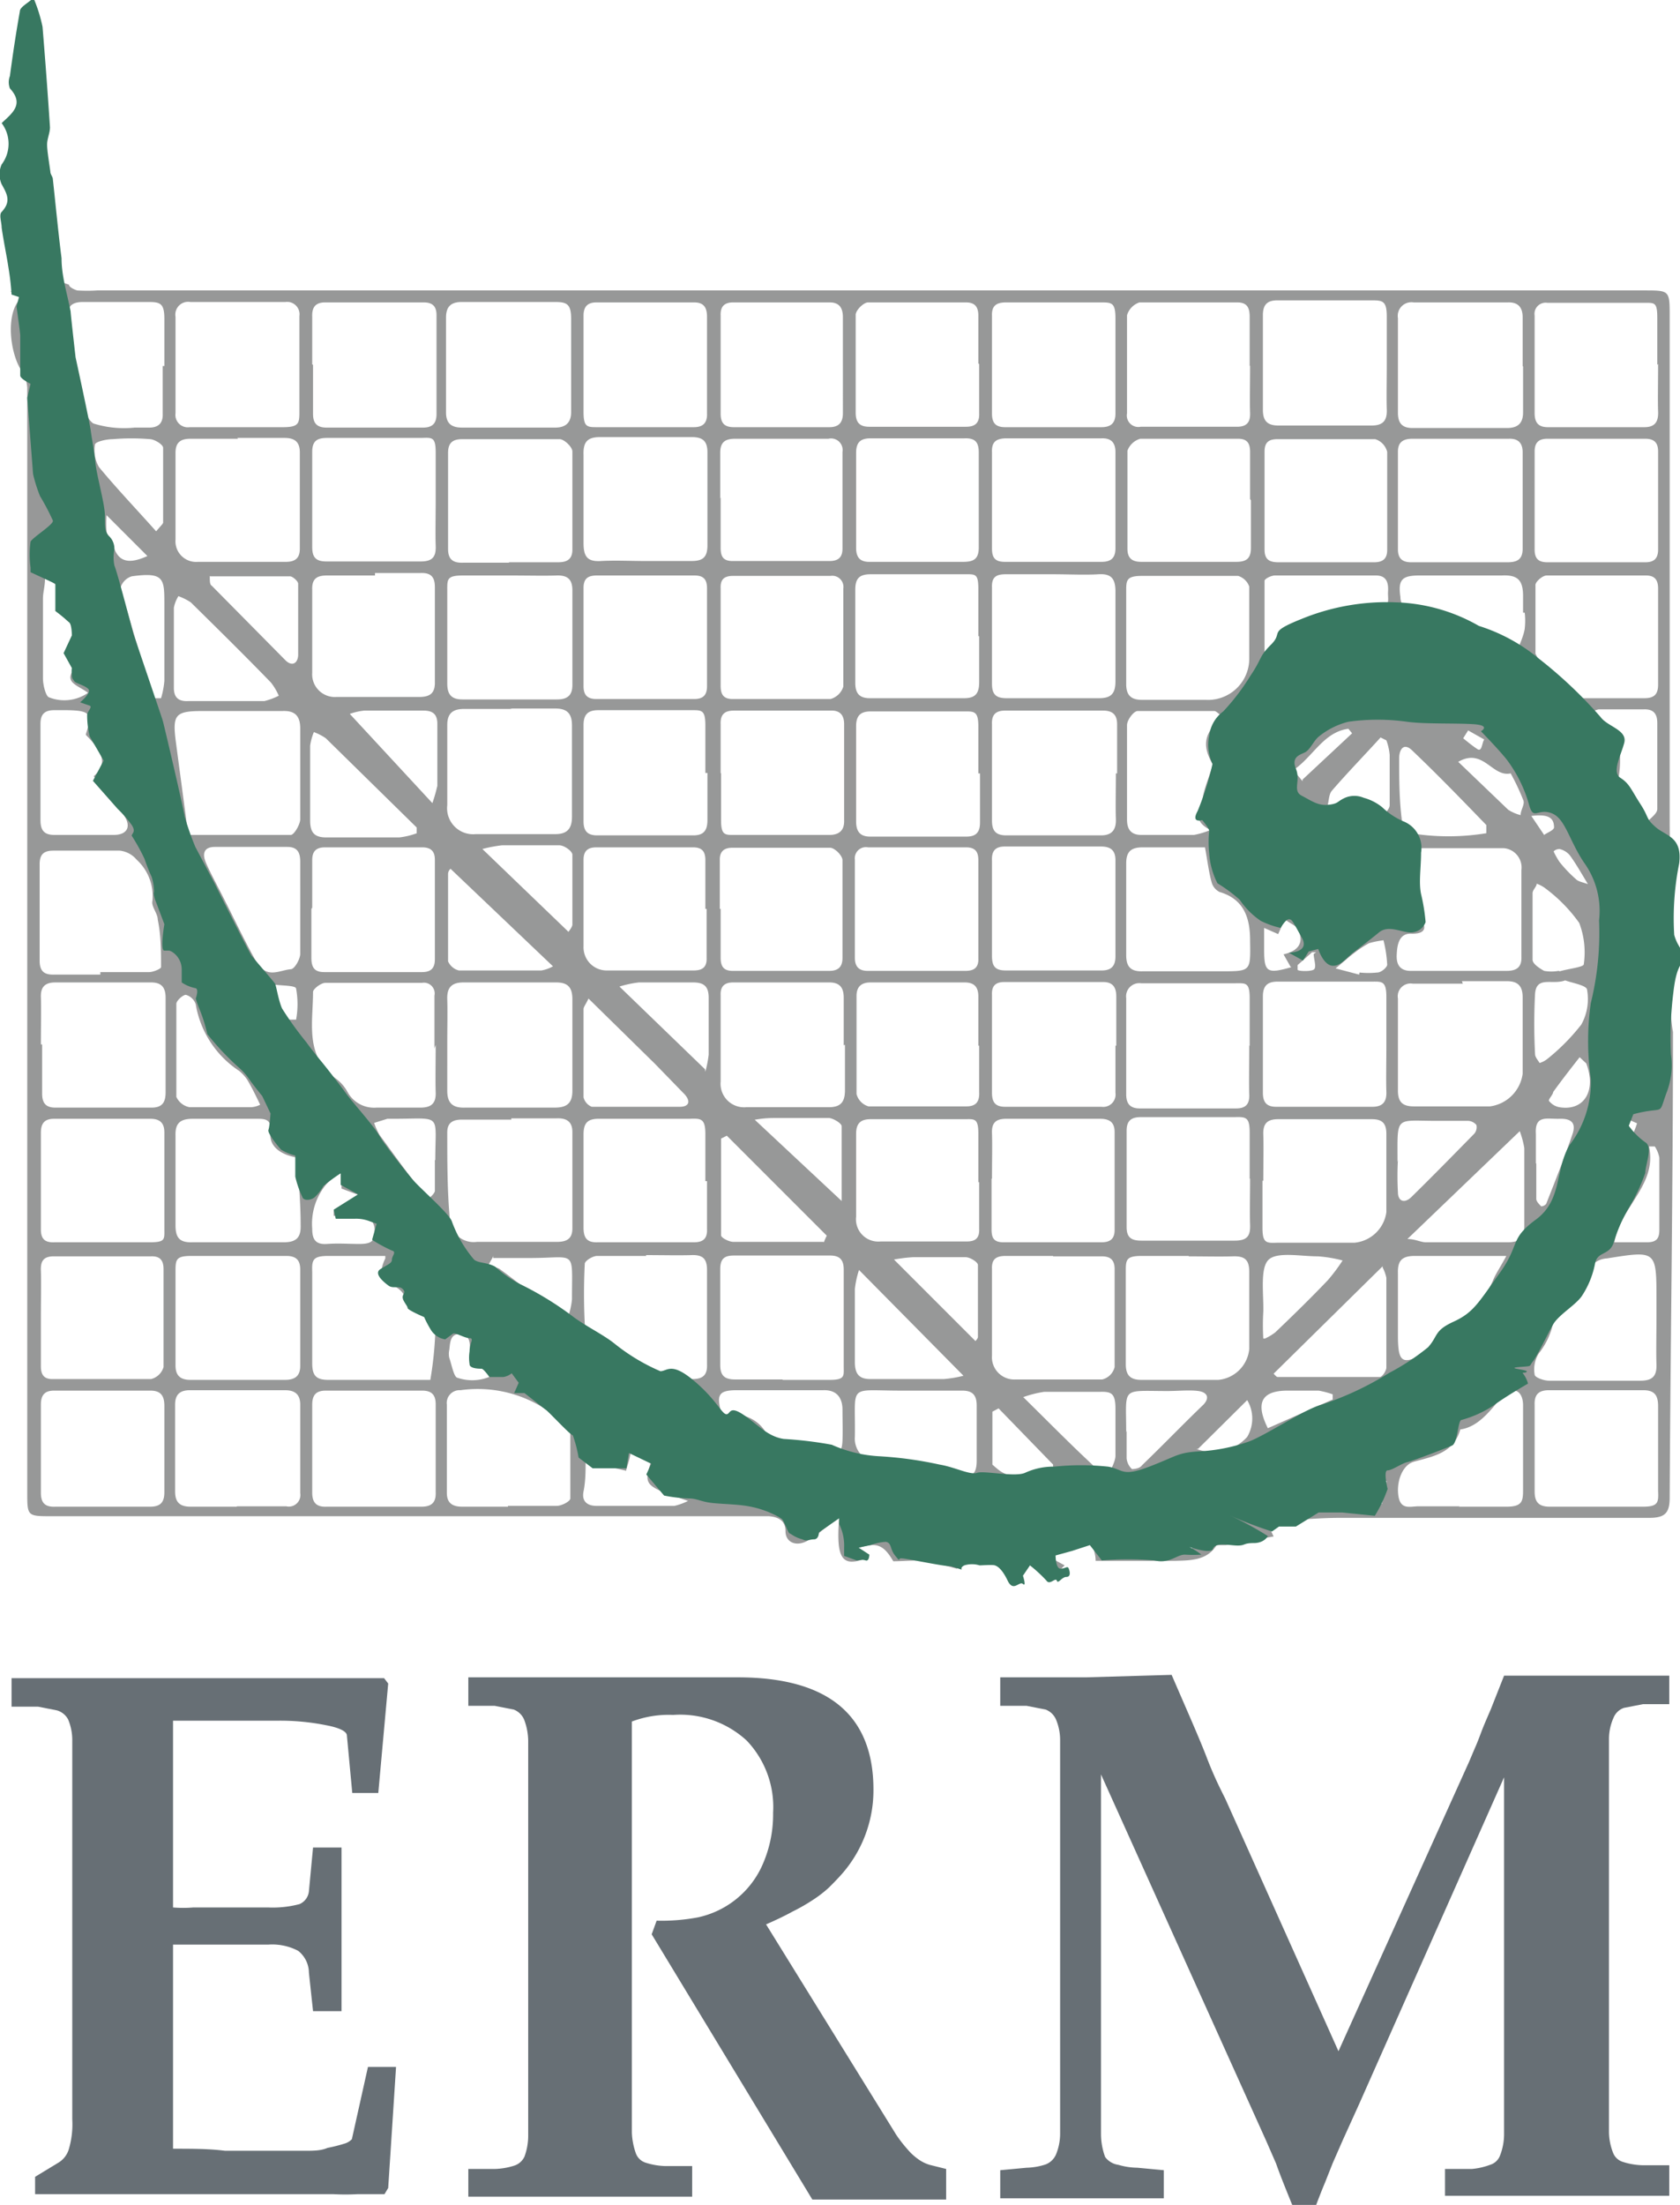 <svg id="Layer_1" data-name="Layer 1" xmlns="http://www.w3.org/2000/svg" viewBox="0 0 40.68 53.38"><defs><style>.cls-1{fill:#676f75;}.cls-2{fill:#979898;}.cls-3{fill:#387861;}</style></defs><path class="cls-1" d="M39.11,74.77a2.85,2.85,0,0,0,.49,0h1.81a2.53,2.53,0,0,0,.76-.08.38.38,0,0,0,.23-.31l.1-1.06h.69c0,.44,0,.77,0,1s0,.43,0,.56,0,.21,0,.26v.14l0,2H42.5l-.1-.93a.68.68,0,0,0-.26-.53,1.35,1.35,0,0,0-.73-.15H39.73c-.17,0-.38,0-.62,0v4.94c.46,0,.88,0,1.26.05h1.32q.3,0,.6,0c.21,0,.4,0,.56-.07a3.85,3.85,0,0,0,.4-.1.41.41,0,0,0,.19-.11l.39-1.75h.68l-.19,2.93-.09.15-.66,0a5.44,5.44,0,0,1-.57,0H41.81c-.78,0-1.72,0-2.8,0-.3,0-.52,0-.66,0H37.12l-.57,0-.78,0v-.42l.56-.34a.57.57,0,0,0,.26-.34,2.12,2.12,0,0,0,.08-.71V71.74c0-.41,0-.73,0-1a1.29,1.29,0,0,0-.1-.52A.45.45,0,0,0,36.3,70l-.46-.09-.64,0v-.69l1.13,0,.89,0h2.7l.78,0,1.09,0H43.4l.82,0,.1.13L44.08,72h-.63l-.13-1.39c0-.1-.18-.19-.5-.25a5.64,5.64,0,0,0-1.2-.11H40.31l-1.2,0Z" transform="translate(-34.92 -28.6)"/><path class="cls-1" d="M56.62,80.27a3.27,3.27,0,0,0,.28.36,1.34,1.34,0,0,0,.25.23.92.92,0,0,0,.28.14l.4.1v.74l-.41,0H56.15l-1.56,0L50.7,75.42l.12-.33a4.73,4.73,0,0,0,1-.08,2.22,2.22,0,0,0,1.53-1.2,3,3,0,0,0,.29-1.33A2.33,2.33,0,0,0,53,70.73a2.38,2.38,0,0,0-1.78-.62,2.51,2.51,0,0,0-1,.16v9c0,.41,0,.72,0,.95a1.68,1.68,0,0,0,.1.51.37.37,0,0,0,.24.22,1.69,1.69,0,0,0,.48.08l.64,0v.74l-1,0-.71,0H47.92l-.72,0-.94,0V81.1l.64,0a1.68,1.68,0,0,0,.47-.08.41.41,0,0,0,.25-.22,1.46,1.46,0,0,0,.09-.51c0-.23,0-.54,0-.95V71.74c0-.41,0-.73,0-1a1.48,1.48,0,0,0-.1-.52.45.45,0,0,0-.25-.24l-.46-.09-.64,0v-.69l1.14,0,.84,0h2.2l.64,0h.51l.73,0h.46c2.19,0,3.29.91,3.29,2.72a3.07,3.07,0,0,1-.73,2c-.12.14-.24.26-.35.37a2.88,2.88,0,0,1-.39.3,4.51,4.51,0,0,1-.49.28c-.18.1-.39.2-.64.31Z" transform="translate(-34.92 -28.6)"/><path class="cls-1" d="M67.83,79.53l-.39.86-.25.57-.19.48c-.06.14-.13.32-.21.53h-.58c-.17-.42-.3-.74-.39-1l-.24-.55-4-8.87v7.72c0,.41,0,.73,0,1a1.62,1.62,0,0,0,.1.54A.48.48,0,0,0,62,81a1.71,1.71,0,0,0,.46.07l.64.06v.68l-.71,0-.53,0h-.71c-.2,0-.44,0-.73,0l-1.28,0v-.68l.64-.06a1.6,1.6,0,0,0,.46-.08.45.45,0,0,0,.25-.24,1.34,1.34,0,0,0,.1-.53c0-.23,0-.55,0-1V71.74c0-.41,0-.73,0-1a1.29,1.29,0,0,0-.1-.52.45.45,0,0,0-.25-.24l-.46-.09-.64,0v-.69l.88,0,.59,0h.61l2.07-.06c.38.88.67,1.53.85,2s.34.78.45,1l2.74,6.11,3.16-7,.14-.33c.05-.11.1-.24.16-.4s.14-.34.23-.55l.32-.81,1.36,0h1.27l1.37,0v.69l-.64,0-.46.09a.42.42,0,0,0-.25.24,1.26,1.26,0,0,0-.11.52c0,.24,0,.56,0,1v7.55c0,.41,0,.72,0,.95a1.42,1.42,0,0,0,.1.51.37.37,0,0,0,.24.22,1.69,1.69,0,0,0,.48.08l.64,0v.74l-1,0-.71,0h-2l-.72,0-1,0V81.1l.65,0A1.68,1.68,0,0,0,71,81a.37.37,0,0,0,.24-.22,1.42,1.42,0,0,0,.1-.51c0-.23,0-.54,0-.95v-7.7Z" transform="translate(-34.92 -28.6)"/><path class="cls-2" d="M36.59,35.49c0,.06.13.12.2.14a3.85,3.85,0,0,0,.48,0H74.74c.6,0,.61,0,.61.6,0,4.06,0,8.12,0,12.18,0,.95.05,1.9.08,2.85a1.35,1.35,0,0,0,.09.33c0,.1.1.23.06.29a3.19,3.19,0,0,0-.15,1.7c0,3.75-.06,7.51-.08,11.27,0,.38-.12.49-.5.49H67.37c-.57,0-1.15.06-1.78.1l.17.35L64.6,66c-.08,0-.19,0-.22,0-.23.37-.62.37-1,.38-.64,0-1.28,0-1.93,0,0-.17-.06-.29-.1-.49l-1,.3v.11l.35.19c-.11.1-.23.28-.3.27a2.89,2.89,0,0,1-.59-.32s-.05,0-.07.09c-.06.31-.18.33-.41.12a.92.92,0,0,0-1.24-.08c-.27-.07-.49-.14-.71-.18s-.55,0-.83,0c-.24-.41-.41-.47-.88-.31.06.08.12.17.19.25-.55.2-.7,0-.62-1l-.41.31a1.86,1.86,0,0,1-.41.28c-.25.11-.48,0-.48-.26s-.18-.34-.4-.36H36.17c-.59,0-.59,0-.59-.58q0-11.54,0-23.07c0-1.22,0-2.45,0-3.67a.87.87,0,0,0-.14-.41c-.27-.4-.41-1.39,0-1.77l-.27-.15.1,0c0-.21,0-.42-.07-.63M66.79,51.65l-.1,0-.35.31s0,.07,0,.11.31.05.39,0,0-.25,0-.38m4.1,10.2a.49.49,0,0,0,0-.12l-.58,0s0,.1,0,.15Zm3.73-6.1-.18-.08-.23.39c.09,0,.24.1.25.08a2.66,2.66,0,0,0,.16-.39m-4.09-9.51-.12.19c.11.09.22.18.34.26s.11-.15.17-.23l-.39-.22M72,48.35l.31.46c.08-.06.23-.11.24-.18,0-.24-.14-.33-.55-.28M68.5,64.45l-.26-.06c-.07.2-.14.4-.22.61.13,0,.35,0,.36,0a5.23,5.23,0,0,0,.12-.57M73.37,50c-.18-.3-.3-.51-.44-.7a.46.46,0,0,0-.25-.15s-.09,0-.14.06a2,2,0,0,0,.14.25,3.16,3.16,0,0,0,.4.42c.06.06.15.07.29.12M63.29,66l.43.22.19-.42c.05-.11.09-.23.14-.36-.53-.29-.47.34-.76.56M41.56,52.39s0,.1,0,.14a3.16,3.16,0,0,0,.13.53.47.47,0,0,0,.2.22s.19,0,.2,0a2.09,2.09,0,0,0,0-.75c0-.08-.36-.07-.55-.1M38.5,42.07l-1-1a2.54,2.54,0,0,0,0,.39c0,.09.13.16.14.25.1.48.36.59.91.32m27.91,5.44,1.2-1.12-.09-.11c-.6.08-.85.67-1.33,1l.22.27m6.87,6.83-.16-.15c-.22.28-.43.55-.64.84,0,.06-.13.19-.1.22a.41.41,0,0,0,.25.15c.6.1.9-.4.65-1.06m-26.39,7.5c-.24-.24-.7-.08-.64-.56,0-.17,0-.38-.24-.39s-.24.21-.26.38a.45.45,0,0,0,0,.2c.06.17.11.47.2.48a1.1,1.1,0,0,0,.94-.11m20.9-9.7a.07.07,0,0,0,0,0,2.06,2.06,0,0,0,.43,0c.1,0,.24-.13.24-.19a3,3,0,0,0-.09-.59,2.17,2.17,0,0,0-.35.07,2.64,2.64,0,0,0-.35.23c-.16.12-.31.26-.46.38l.57.15M66.17,52,66,51.7c.31-.07.5-.24.37-.56,0-.11-.21-.18-.34-.29l-.16.36-.34-.15c0,.21,0,.37,0,.53,0,.54.07.59.66.42m-2.3,11.66a1.11,1.11,0,0,0,1.23-.29.87.87,0,0,0,0-.89l-1.19,1.18m7.57-16.35c-.45.1-.66-.63-1.27-.28l1.21,1.16a1,1,0,0,0,.3.13c0-.12.1-.25.07-.35a5.45,5.45,0,0,0-.31-.66M67.19,62.48s0-.09,0-.13a2.14,2.14,0,0,0-.34-.09h-.75c-.63,0-.79.29-.48.91l1.56-.69M74,58.67c.31,0,.55,0,.8,0s.3-.11.3-.31c0-.58,0-1.16,0-1.74a.77.77,0,0,0-.11-.27h-.14c.2.93-.68,1.44-.84,2.32m-1.89-1.91h0c0,.29,0,.57,0,.86,0,.06.07.13.12.18a.17.17,0,0,0,.12-.06c.22-.56.44-1.11.63-1.67.1-.27,0-.4-.31-.39s-.6-.1-.57.37c0,.23,0,.47,0,.71M60.42,64.15l0-.1L59.1,62.69l-.15.08c0,.42,0,.85,0,1.28,0,0,.12.11.18.15.45.31.85,0,1.28,0M43.11,57a1.49,1.49,0,0,0-.63,1.34c0,.26.08.39.36.37s.52,0,.78,0,.39-.05.37-.32a.34.34,0,0,0-.41-.36H43l0-.13.62-.37-.43-.16c0-.11,0-.21,0-.37m25.3-10.48-.14-.07c-.39.43-.8.85-1.18,1.29-.07.08-.07.23-.1.34.12,0,.26.05.36,0,.3-.14.55-.23.76.14,0,.08.16.11.25.16,0-.1.13-.19.13-.29,0-.41,0-.82,0-1.22a1.37,1.37,0,0,0-.08-.35M45.46,56.68c0-1.15.18-1-1-1h-.16l-.32.1a1.51,1.51,0,0,0,.13.29c.36.49.72,1,1.09,1.45,0,0,.1.08.12.07s.12-.1.13-.16c0-.25,0-.5,0-.75M46.87,59l-.13.23a1.07,1.07,0,0,1,.27.08c.43.31.84.65,1.26,1a2.87,2.87,0,0,0,.4.18,1.75,1.75,0,0,0,.1-.44c0-1.23.12-1-1-1h-.91M36.76,44.71c-.22-.19-.3-.36-.12-.62a.42.42,0,0,0,0-.41.42.42,0,0,1-.23-.48c.07-.32-.1-.46-.4-.6,0,.19-.05.34-.05.49,0,.64,0,1.28,0,1.93,0,.16.07.44.15.46a1,1,0,0,0,.94-.11c-.24-.19-.67-.26-.25-.66M49.1,64c0,.19,0,.45-.05.7s.1.36.35.35c.62,0,1.24,0,1.85,0a1.46,1.46,0,0,0,.33-.12c-1.08-.37-1.08-.37-.88-1l-.51-.23c0,.18-.07.33-.11.5l-1-.24M72.82,52.33c-.31.12-.7-.12-.73.33a14,14,0,0,0,0,1.45c0,.08.07.15.11.22a.57.57,0,0,0,.19-.1,5,5,0,0,0,.82-.83,1.27,1.27,0,0,0,.14-.84c0-.11-.38-.17-.53-.23M38.62,45.5h.2a2.07,2.07,0,0,0,.08-.42c0-.62,0-1.23,0-1.85s0-.79-.79-.68a.41.41,0,0,0-.27.27,2.18,2.18,0,0,0,.15.54l.63,2.14M65.55,61a1.3,1.3,0,0,0,.25-.15c.43-.41.86-.83,1.27-1.26a4.29,4.29,0,0,0,.36-.48,3.13,3.13,0,0,0-.6-.1c-.42,0-1-.12-1.2.09s-.11.82-.12,1.25a5.48,5.48,0,0,0,0,.65m7.18-8.89s0,0,0,0c.2-.06.58-.1.58-.17a2,2,0,0,0-.11-1,3.74,3.74,0,0,0-.81-.83.78.78,0,0,0-.22-.12c0,.07-.1.15-.1.23,0,.54,0,1.08,0,1.61,0,.1.17.21.28.27a1,1,0,0,0,.35,0M62.2,63.23c0,.23,0,.45,0,.67a.41.41,0,0,0,.13.26s.18,0,.24-.09c.5-.48,1-1,1.49-1.47.16-.17.09-.3-.12-.33s-.5,0-.75,0c-1.14,0-1-.12-1,1m6.58-6.6a6.94,6.94,0,0,0,0,.79c0,.21.15.28.32.12.51-.5,1-1,1.51-1.52a.24.24,0,0,0,.07-.23.28.28,0,0,0-.23-.1c-.25,0-.5,0-.75,0-1,0-.93-.14-.93,1M38.71,41.45c.1-.12.15-.16.16-.2,0-.61,0-1.21,0-1.81,0-.08-.2-.2-.31-.21a5.52,5.52,0,0,0-.91,0c-.15,0-.42.06-.43.13a.79.79,0,0,0,.1.55c.43.52.89,1,1.38,1.55m35.34,6a3.25,3.25,0,0,1,.34.33c.08.11.09.27.16.39a2.6,2.6,0,0,0,.26.32c.09-.1.24-.2.25-.31,0-.69,0-1.39,0-2.09,0-.23-.1-.34-.33-.33H73.63a.5.5,0,0,0-.21.1c.25.22.58.37.68.62a2.55,2.55,0,0,1,0,1M56.54,59.06l2,2s.06-.06.06-.1c0-.58,0-1.16,0-1.74,0-.07-.19-.19-.3-.19-.42,0-.85,0-1.27,0a3.93,3.93,0,0,0-.48.06m3.15,3.33c.62.61,1.14,1.14,1.69,1.65a.56.56,0,0,0,.43.1s.11-.21.11-.33c0-.38,0-.76,0-1.14s-.1-.42-.39-.41c-.45,0-.9,0-1.34,0a2.7,2.7,0,0,0-.51.13M43.39,45.88l2,2.16a4,4,0,0,0,.12-.42v-1.5c0-.25-.13-.32-.34-.32H43.74a1.51,1.51,0,0,0-.35.08M52,54.54a2.9,2.9,0,0,0,.08-.41c0-.46,0-.92,0-1.38,0-.29-.13-.37-.38-.37-.44,0-.87,0-1.31,0a2.49,2.49,0,0,0-.47.1l2.07,2m-3.31-3.32s.1-.12.1-.18c0-.56,0-1.13,0-1.69,0-.09-.2-.23-.32-.23-.46,0-.92,0-1.38,0a3.43,3.43,0,0,0-.48.09l2.08,2m4.48,4.52,2.14,2s0,0,0,0c0-.6,0-1.21,0-1.81,0-.07-.2-.19-.31-.2-.4,0-.81,0-1.22,0-.18,0-.37,0-.66.06M40,42.54c0,.14,0,.21.05.24l1.79,1.81c.16.15.29.06.3-.13,0-.57,0-1.15,0-1.73,0-.06-.13-.18-.2-.18-.62,0-1.25,0-1.93,0m30.9,6.22c0-.13,0-.18,0-.2-.59-.61-1.18-1.22-1.8-1.81-.21-.2-.31,0-.31.19,0,.54,0,1.07.08,1.61a.28.28,0,0,0,.15.2,5.68,5.68,0,0,0,1.93,0M41.22,55.34c-.12-.25-.21-.43-.31-.6a1,1,0,0,0-.2-.22,2.4,2.4,0,0,1-1.05-1.61.35.35,0,0,0-.24-.23c-.07,0-.23.14-.23.22q0,1.13,0,2.25a.44.44,0,0,0,.32.25c.5,0,1,0,1.5,0a.59.59,0,0,0,.21-.06m11.23,7.54a.88.88,0,0,1,1,.37.62.62,0,0,0,.53.27,2.86,2.86,0,0,1,1,.19c.28.1.33,0,.34-.24s0-.5,0-.75-.11-.48-.46-.47c-.69,0-1.39,0-2.09,0-.46,0-.52.11-.36.62M65.53,44.37l.14,0L66,44.1c.17-.16.33-.41.54-.47a9.11,9.11,0,0,1,1.72-.3c.35,0,.26-.23.27-.4s0-.4-.29-.4H65.79c-.09,0-.25.08-.25.13,0,.56,0,1.13,0,1.7M54.87,58.67a1.11,1.11,0,0,1,.07-.16l-2.42-2.42-.14.07c0,.78,0,1.56,0,2.34,0,.06.19.16.3.16.43,0,.86,0,1.3,0h.88m3.38,3.23-2.52-2.55a2.28,2.28,0,0,0-.1.46c0,.59,0,1.18,0,1.77,0,.32.13.42.42.41h1.74a2.87,2.87,0,0,0,.47-.08M71.8,43.43c0-.13,0-.27,0-.4,0-.39-.13-.52-.52-.5-.69,0-1.37,0-2,0-.42,0-.51.11-.45.52a.38.38,0,0,0,.41.38,2.1,2.1,0,0,1,.47.14c.29.09.58.17.86.27s.36.16.54.23a2,2,0,0,0,.6.15s.11-.25.13-.4a1.7,1.7,0,0,0,0-.39m-26,6.19a.18.18,0,0,0-.07.12q0,1.07,0,2.13a.39.39,0,0,0,.26.22h2a.87.87,0,0,0,.28-.1l-2.49-2.37m3.35,3.15c-.07.15-.12.2-.12.26,0,.71,0,1.42,0,2.13a.33.33,0,0,0,.2.23c.71,0,1.42,0,2.13,0,.25,0,.27-.16.08-.34l-.68-.7-1.61-1.58m-4.16-4s0-.09,0-.14l-2.2-2.16a1.32,1.32,0,0,0-.29-.15,1.35,1.35,0,0,0-.09.33c0,.6,0,1.21,0,1.81,0,.29.1.41.39.41h1.77a1.83,1.83,0,0,0,.39-.09m-4.57-3.21c.31,0,.61,0,.91,0a1.66,1.66,0,0,0,.35-.13,1.42,1.42,0,0,0-.19-.32c-.64-.66-1.29-1.3-1.94-1.94a1.4,1.4,0,0,0-.3-.15.82.82,0,0,0-.11.28c0,.64,0,1.29,0,1.94,0,.23.11.33.34.32h1M71.39,59c-.8,0-1.51,0-2.21,0-.32,0-.42.12-.41.42,0,.5,0,1,0,1.5,0,.67.1.74.69.41.08,0,.14-.15.21-.23s.16-.33.3-.39a2.16,2.16,0,0,0,1.12-1.16c.07-.15.17-.3.3-.54M69,58.59c.18,0,.3.07.43.08.65,0,1.31,0,2,0,.3,0,.4-.12.4-.39,0-.63,0-1.26,0-1.89a2.22,2.22,0,0,0-.11-.41L69,58.59m-.6.66-2.64,2.6s.07.08.09.08c.83,0,1.66,0,2.48,0,.06,0,.16-.15.16-.23,0-.72,0-1.45,0-2.17a1,1,0,0,0-.09-.25M37,46.37c.16-.5.11-.57-.46-.58h-.31c-.23,0-.33.1-.33.33,0,.78,0,1.56,0,2.33,0,.26.1.36.34.36h1.43c.34,0,.44-.21.24-.49s-.48-.62-.72-.93c.31-.28.27-.54-.19-1m5.19,4.24V49.46c0-.2-.05-.36-.31-.36H40.12c-.25,0-.3.15-.23.34s.31.63.47.95c.25.49.49,1,.75,1.46s.55.24.85.21c.09,0,.22-.23.23-.36,0-.37,0-.73,0-1.1M57.12,62.26h-.39c-1.3,0-1.09-.18-1.11,1.11a.58.58,0,0,0,.58.63,5.22,5.22,0,0,1,2,.27c.29.14.37-.06.37-.31,0-.45,0-.9,0-1.34,0-.26-.11-.36-.35-.36H57.12m13.12,2.81c.39,0,.77,0,1.15,0s.41-.12.41-.4c0-.68,0-1.36,0-2.05,0-.34-.21-.47-.45-.26s-.55.77-1.07.84c-.16.57-.65.65-1.12.78-.27.07-.43.46-.38.82s.29.26.49.26.65,0,1,0M64.56,45.93c-.11,0-.17-.12-.24-.12-.62,0-1.24,0-1.85,0-.1,0-.26.22-.26.34,0,.76,0,1.53,0,2.29,0,.25.11.37.35.37h1.27a2,2,0,0,0,.4-.12c-.48-.24-.23-.51-.19-.76s.15-.5.25-.82c-.28-.48-.22-.8.29-1.19M38.9,37.46h0c0-.38,0-.76,0-1.14s-.1-.41-.39-.41c-.52,0-1,0-1.58,0-.29,0-.4.12-.35.41.09.55.15,1.1.26,1.65.07.31.13.74.34.88a2.48,2.48,0,0,0,1,.1h.35c.23,0,.34-.11.33-.34V37.46m36.17,23v-.4c0-1.2,0-1.19-1.2-1a.54.54,0,0,0-.51.5.84.84,0,0,1-.2.37c-.2.27-.51.48-.61.77a1.78,1.78,0,0,1-.33.66.73.73,0,0,0-.1.51c0,.07.22.15.35.15h2.21c.28,0,.4-.1.39-.39s0-.76,0-1.14M44.25,59c-.52,0-1,0-1.38,0s-.4.1-.39.39c0,.74,0,1.48,0,2.21,0,.3.1.4.39.4h2.21c.1,0,.26,0,.26,0a8.82,8.82,0,0,0,.12-1.14.42.42,0,0,0-.16-.35c-.25-.1-.47-.19-.55-.48a.57.57,0,0,0-.29-.3c-.29-.12-.39-.3-.21-.67M64.1,49.11c-.54,0-1,0-1.51,0-.28,0-.4.1-.4.39q0,1.11,0,2.22c0,.28.11.4.4.39h1.9c.73,0,.71,0,.7-.75,0-.56-.16-1-.74-1.17a.37.37,0,0,1-.19-.23c-.07-.25-.1-.51-.16-.84M50.57,59c-.4,0-.79,0-1.19,0-.11,0-.3.12-.3.19a14.22,14.22,0,0,0,0,1.46.36.36,0,0,0,.17.24,11.35,11.35,0,0,1,1,.64,2,2,0,0,0,1.44.45c.24,0,.36-.09.35-.35,0-.76,0-1.52,0-2.29,0-.28-.11-.37-.38-.36s-.74,0-1.1,0m-3.34,6.07c.4,0,.79,0,1.18,0,.12,0,.33-.11.33-.18,0-.54,0-1.07,0-1.61,0-.06-.09-.13-.14-.18a3,3,0,0,0-2.52-.83.31.31,0,0,0-.33.35v2.13c0,.26.14.34.38.34h1.1m22-15.95c0,.53,0,1,0,1.43a.43.43,0,0,0,.07.25c.23.29.1.41-.2.4s-.34.28-.35.52.09.39.37.38h2.29c.26,0,.37-.1.36-.35,0-.7,0-1.39,0-2.09a.47.47,0,0,0-.43-.53c-.69,0-1.39,0-2.11,0m-31.87,3c.39,0,.79,0,1.18,0,.1,0,.29-.08.29-.12,0-.38,0-.77-.08-1.15,0-.15-.16-.32-.13-.45a1.19,1.19,0,0,0-.38-1,.62.62,0,0,0-.41-.22c-.53,0-1.07,0-1.61,0-.24,0-.33.1-.33.33,0,.78,0,1.56,0,2.33,0,.27.12.35.36.34h1.11m8.09,1.79V52.7a.26.26,0,0,0-.3-.31H42.8c-.11,0-.3.15-.3.22,0,.75-.21,1.57.57,2.11a1,1,0,0,1,.27.32.73.73,0,0,0,.69.37H45.1c.26,0,.38-.1.37-.37s0-.77,0-1.15m-8.1,11.18h1.18c.25,0,.35-.1.35-.35V62.63c0-.25-.09-.37-.34-.37H36.23c-.23,0-.32.11-.32.34q0,1.07,0,2.13c0,.26.11.35.35.34h1.11m6.57,0h1.18c.25,0,.36-.1.35-.35V62.59c0-.24-.11-.33-.33-.33H42.81c-.23,0-.33.1-.33.34q0,1.07,0,2.13c0,.25.11.35.35.34h1.11m29.62,0c.38,0,.76,0,1.14,0s.38-.11.37-.38c0-.68,0-1.37,0-2.05,0-.26-.08-.39-.36-.39H72.43c-.25,0-.36.1-.35.36,0,.69,0,1.39,0,2.09,0,.27.11.37.37.37h1.11m1.51-21V42.85c0-.2-.07-.32-.29-.32-.81,0-1.61,0-2.41,0-.1,0-.27.15-.27.23,0,.55,0,1.11,0,1.66a2.19,2.19,0,0,0,1.14,1.08h1.5c.24,0,.33-.1.33-.33,0-.39,0-.77,0-1.15M42.12,56.62c-.38-.06-.69-.26-.65-.6s-.14-.34-.34-.34H39.59c-.31,0-.43.11-.42.41,0,.72,0,1.45,0,2.17,0,.3.1.42.41.41.74,0,1.47,0,2.21,0,.32,0,.42-.13.41-.42,0-.54-.05-1.07-.08-1.64m-1.46,8.45h1.19a.28.28,0,0,0,.34-.32c0-.72,0-1.43,0-2.14,0-.25-.13-.35-.37-.35h-2.3c-.24,0-.36.1-.36.35q0,1.05,0,2.1c0,.27.12.37.38.37s.74,0,1.11,0M63.71,42.54h0c-.38,0-.76,0-1.14,0s-.38.11-.38.37q0,1.13,0,2.25c0,.27.12.38.38.38h1.54a1,1,0,0,0,1.06-1c0-.58,0-1.16,0-1.74a.41.41,0,0,0-.27-.26c-.4,0-.79,0-1.19,0m0,16.46c-.38,0-.76,0-1.14,0s-.39.09-.39.37q0,1.13,0,2.25c0,.27.11.38.38.38h1.86a.83.83,0,0,0,.75-.75c0-.62,0-1.24,0-1.86,0-.3-.11-.39-.4-.38s-.71,0-1.07,0m1.79-1.83c0,.38,0,.76,0,1.14s.1.37.37.36c.62,0,1.24,0,1.86,0a.86.86,0,0,0,.77-.74c0-.63,0-1.26,0-1.89,0-.25-.09-.36-.35-.36H65.87c-.28,0-.37.12-.36.38s0,.74,0,1.11M52,50.6V49.42c0-.22-.09-.31-.3-.31H49.36c-.21,0-.31.09-.31.3,0,.7,0,1.4,0,2.1a.56.56,0,0,0,.58.58c.7,0,1.39,0,2.09,0,.22,0,.32-.09.31-.31V50.6M44,42.53H42.83c-.26,0-.36.1-.35.35,0,.68,0,1.37,0,2a.55.55,0,0,0,.59.59h2c.25,0,.39-.08.38-.37,0-.76,0-1.52,0-2.29,0-.25-.1-.35-.35-.34H44M60.42,59H59.28c-.22,0-.35.06-.34.31,0,.7,0,1.4,0,2.1a.54.54,0,0,0,.57.58c.7,0,1.4,0,2.1,0a.41.41,0,0,0,.3-.3c0-.79,0-1.58,0-2.37,0-.21-.09-.31-.31-.31H60.42m-1.81-1.79c0-.39,0-.79,0-1.18s-.1-.35-.35-.35H56c-.26,0-.35.12-.35.36,0,.68,0,1.35,0,2a.54.54,0,0,0,.59.6c.69,0,1.39,0,2.09,0,.22,0,.31-.09.3-.31V57.21m1.83-18H59.3c-.24,0-.37.07-.36.33,0,.78,0,1.56,0,2.33,0,.24.08.33.32.33h2.33c.24,0,.34-.1.34-.33,0-.78,0-1.55,0-2.33,0-.23-.11-.34-.34-.33H60.44m-9.89,3.32H49.37c-.22,0-.32.08-.32.3,0,.79,0,1.59,0,2.38,0,.21.09.31.31.31h2.37c.21,0,.31-.09.31-.31V42.84c0-.21-.08-.31-.3-.31H50.55m8.39,8.05c0,.38,0,.76,0,1.15,0,.24.06.36.33.36H61.6c.24,0,.33-.12.33-.34,0-.78,0-1.55,0-2.33,0-.24-.12-.33-.35-.33H59.25c-.24,0-.32.12-.31.34,0,.39,0,.77,0,1.15m-1.81-8.38h1.11c.26,0,.38-.07.38-.35,0-.77,0-1.53,0-2.3,0-.26-.1-.35-.35-.34H56c-.26,0-.35.11-.35.36,0,.76,0,1.53,0,2.29,0,.26.12.35.36.34h1.15M52.37,50.6v1.18c0,.21.07.32.29.32H55c.22,0,.32-.1.32-.31,0-.79,0-1.58,0-2.37,0-.11-.19-.3-.3-.3-.79,0-1.58,0-2.37,0q-.31,0-.3.3V50.6m-9.89,0c0,.39,0,.79,0,1.18,0,.22.06.35.31.35h2.37c.22,0,.31-.1.31-.31V49.41c0-.21-.1-.3-.31-.3H42.79c-.22,0-.31.1-.31.31,0,.38,0,.76,0,1.15m31.09-8.36h1.19c.21,0,.31-.09.31-.31V39.53c0-.21-.09-.31-.31-.31H72.39c-.21,0-.31.09-.31.31V41.9c0,.22.09.31.31.31h1.18M37.39,58.67c.38,0,.76,0,1.15,0s.36-.07.36-.33c0-.78,0-1.56,0-2.33,0-.24-.12-.33-.34-.33H36.23c-.24,0-.32.12-.32.34,0,.78,0,1.56,0,2.34,0,.24.11.32.33.31.39,0,.77,0,1.15,0M53.87,62c.38,0,.76,0,1.14,0s.34-.1.34-.33V59.33c0-.23-.09-.34-.33-.34H52.69c-.23,0-.33.08-.33.33,0,.77,0,1.55,0,2.32,0,.27.12.35.36.35s.76,0,1.15,0m-1.5-18V45.2c0,.21.07.32.29.32.79,0,1.58,0,2.37,0a.45.45,0,0,0,.31-.3c0-.79,0-1.58,0-2.37a.27.27,0,0,0-.31-.31H52.67c-.21,0-.31.08-.3.3V44m-6.9-3.3c0-.38,0-.76,0-1.14s-.08-.37-.34-.36H42.84c-.25,0-.36.08-.36.34,0,.77,0,1.53,0,2.3,0,.24.08.35.34.35h2.29c.29,0,.37-.12.36-.38s0-.74,0-1.11M67,42.21h1.19c.21,0,.32-.08.32-.3,0-.79,0-1.58,0-2.37a.43.43,0,0,0-.29-.31c-.79,0-1.58,0-2.37,0-.21,0-.31.08-.31.3V41.9c0,.24.11.31.34.31H67M52,57.19c0-.38,0-.76,0-1.14s-.11-.38-.38-.37H49.42c-.28,0-.37.11-.37.38q0,1.13,0,2.25c0,.24.07.37.34.36.78,0,1.55,0,2.33,0,.24,0,.33-.1.32-.33V57.19M58.61,44c0-.38,0-.76,0-1.14s-.07-.36-.33-.36H56c-.29,0-.37.12-.37.38q0,1.13,0,2.25c0,.24.09.37.35.37h2.29c.28,0,.36-.13.36-.39s0-.74,0-1.11m1.81-1.5H59.27c-.23,0-.34.07-.33.32,0,.77,0,1.55,0,2.33,0,.26.1.35.35.35h2.25c.3,0,.39-.13.39-.41,0-.72,0-1.45,0-2.17,0-.3-.09-.44-.41-.42s-.74,0-1.1,0m-9.84-.32h1.07c.27,0,.4-.07.4-.38q0-1.12,0-2.25c0-.28-.12-.37-.38-.37-.74,0-1.48,0-2.22,0-.32,0-.41.13-.4.43q0,1.06,0,2.13c0,.32.08.46.42.44s.74,0,1.11,0m1.79-1.54v1.22c0,.21.06.32.29.32H55c.21,0,.32-.08.32-.3V39.54a.28.28,0,0,0-.34-.32H52.72c-.25,0-.36.09-.36.34s0,.74,0,1.11m6.57,16.46v1.23c0,.21.06.31.29.31.79,0,1.58,0,2.37,0,.21,0,.32-.08.32-.3,0-.79,0-1.58,0-2.37,0-.23-.12-.32-.35-.32H59.29c-.25,0-.36.09-.35.35s0,.73,0,1.1m6.24,0c0-.37,0-.74,0-1.11s-.08-.39-.36-.38H62.54c-.23,0-.34.09-.34.33v2.33c0,.26.12.33.36.33q1.13,0,2.25,0c.31,0,.39-.11.38-.39s0-.74,0-1.11m0-16.45V39.54c0-.21-.07-.32-.29-.32-.79,0-1.58,0-2.37,0a.47.47,0,0,0-.31.29c0,.79,0,1.58,0,2.37,0,.24.12.32.34.32h2.29c.25,0,.36-.08.36-.34s0-.76,0-1.15M35.91,60.48c0,.4,0,.79,0,1.19,0,.21.08.32.3.31.79,0,1.58,0,2.37,0a.42.42,0,0,0,.3-.29c0-.79,0-1.58,0-2.37,0-.22-.09-.32-.31-.31H36.22c-.25,0-.32.12-.31.35s0,.76,0,1.14m22.7-9.87V49.42c0-.21-.08-.31-.3-.31H55.94a.27.27,0,0,0-.32.3q0,1.19,0,2.37c0,.21.09.32.31.32H58.3c.22,0,.32-.09.31-.31V50.61m-19.13-1.8c.83,0,1.66,0,2.48,0,.08,0,.22-.24.23-.37,0-.73,0-1.47,0-2.21,0-.29-.12-.43-.42-.42H39.84c-.68,0-.75.08-.66.76s.19,1.42.3,2.26m7.82,6.87H46.11c-.22,0-.36.07-.36.31,0,.69,0,1.39.06,2.08a.58.58,0,0,0,.66.57c.64,0,1.28,0,1.93,0,.24,0,.38-.07.38-.33,0-.77,0-1.55,0-2.33,0-.25-.14-.34-.38-.33H47.3M40.68,39.22H39.53c-.25,0-.36.1-.36.34,0,.7,0,1.4,0,2.1a.5.5,0,0,0,.54.54h2.13c.24,0,.34-.1.34-.32,0-.78,0-1.55,0-2.33,0-.25-.12-.35-.37-.35s-.76,0-1.14,0M55.35,53.9V52.75c0-.25-.1-.37-.35-.37H52.67c-.2,0-.31.09-.3.31,0,.7,0,1.4,0,2.09a.57.57,0,0,0,.62.62c.66,0,1.32,0,2,0,.29,0,.39-.13.39-.41s0-.73,0-1.1m-3-6.58c0,.38,0,.76,0,1.14s.1.36.35.36H55c.24,0,.37-.11.36-.36V46.13c0-.22-.1-.34-.33-.33H52.69c-.23,0-.33.1-.32.33v1.19m6.24,0c0-.38,0-.76,0-1.14s-.11-.36-.36-.36H56c-.25,0-.35.11-.35.36,0,.77,0,1.53,0,2.3,0,.24.09.37.34.37h2.33c.23,0,.33-.1.33-.34,0-.4,0-.79,0-1.19m3.32,0c0-.4,0-.79,0-1.19,0-.23-.11-.33-.34-.33H59.26c-.23,0-.33.1-.32.33,0,.78,0,1.56,0,2.33,0,.26.1.36.35.36h2.29c.27,0,.37-.14.36-.4s0-.73,0-1.1m-26,6.56c0,.4,0,.79,0,1.19,0,.23.09.34.32.34h2.33c.26,0,.34-.13.34-.37,0-.77,0-1.53,0-2.29,0-.26-.11-.37-.35-.37H36.26c-.24,0-.36.1-.35.36s0,.76,0,1.14M65.18,37.46c0-.4,0-.79,0-1.19,0-.22-.06-.35-.3-.35-.79,0-1.58,0-2.37,0a.47.47,0,0,0-.3.31c0,.79,0,1.58,0,2.37a.28.28,0,0,0,.33.33h2.33c.23,0,.33-.1.32-.34s0-.76,0-1.14M58.61,53.91c0-.4,0-.79,0-1.19,0-.23-.1-.34-.33-.34H56c-.21,0-.34.09-.34.33,0,.79,0,1.58,0,2.37a.42.42,0,0,0,.29.3c.79,0,1.58,0,2.37,0,.25,0,.32-.13.31-.35V53.91m3.32,0c0-.4,0-.79,0-1.19,0-.23-.09-.35-.32-.35H59.24c-.21,0-.31.09-.3.31v2.37c0,.24.09.34.32.34h2.33a.3.3,0,0,0,.34-.34c0-.38,0-.76,0-1.14m3.25,0c0-.38,0-.76,0-1.15s-.1-.36-.35-.36H62.55a.32.32,0,0,0-.36.36c0,.78,0,1.55,0,2.33,0,.23.1.34.33.34h2.33c.23,0,.33-.1.32-.34s0-.79,0-1.18m3.32,0c0-.39,0-.79,0-1.18s-.11-.37-.35-.37H65.86c-.24,0-.36.09-.36.36,0,.77,0,1.55,0,2.33,0,.23.09.34.32.34h2.33c.26,0,.35-.13.34-.37s0-.74,0-1.11M61.93,37.46c0-.38,0-.76,0-1.15s-.09-.39-.36-.39H59.28c-.22,0-.35.07-.34.32v2.37c0,.24.1.33.32.33h2.33c.23,0,.34-.1.34-.33,0-.39,0-.77,0-1.15m8.34,4.75h1.15c.24,0,.37-.07.37-.33V39.55c0-.22-.1-.34-.34-.33H69.12c-.22,0-.35.08-.35.31V41.9c0,.21.1.31.32.31h1.18M40.67,59c-.37,0-.74,0-1.11,0s-.39.08-.39.36c0,.76,0,1.52,0,2.29,0,.24.11.35.36.35.77,0,1.53,0,2.29,0,.25,0,.37-.1.37-.34,0-.78,0-1.56,0-2.33,0-.23-.1-.33-.34-.33s-.79,0-1.18,0m11.7-21.58c0,.4,0,.79,0,1.19,0,.23.09.33.32.33H55c.23,0,.33-.11.33-.34V36.28c0-.22-.08-.36-.32-.36H52.67c-.21,0-.31.1-.3.32v1.18m-5.09,5.11c-.38,0-.76,0-1.15,0s-.38.09-.38.36v2.25c0,.26.09.39.37.39h2.29c.25,0,.37-.1.37-.35,0-.76,0-1.53,0-2.29,0-.28-.13-.37-.39-.36s-.74,0-1.11,0M52,47.31c0-.39,0-.77,0-1.15s-.09-.37-.34-.37H49.41c-.25,0-.36.1-.36.36,0,.77,0,1.55,0,2.33,0,.24.1.34.33.34h2.33c.25,0,.34-.12.34-.37s0-.76,0-1.14m-4.81-5.1h1.19c.22,0,.35-.07.35-.31,0-.79,0-1.58,0-2.37,0-.11-.19-.29-.3-.3-.79,0-1.58,0-2.37,0-.24,0-.34.1-.34.33v2.33c0,.26.13.34.37.33h1.11m-4.75-4.79c0,.4,0,.79,0,1.19,0,.23.1.33.33.33h2.33c.23,0,.33-.1.33-.33V36.23c0-.22-.1-.31-.31-.31H42.79c-.24,0-.32.13-.31.35,0,.39,0,.77,0,1.15m6.57,0c0,.38,0,.76,0,1.14s.08.38.34.38h2.33c.23,0,.33-.11.32-.34V36.27c0-.23-.08-.35-.31-.35H49.36c-.21,0-.31.1-.31.32,0,.4,0,.79,0,1.19m26,0c0-.38,0-.76,0-1.14s-.07-.36-.31-.36H72.39a.27.27,0,0,0-.31.31V38.6c0,.24.1.34.32.34h2.34c.26,0,.34-.14.33-.38s0-.76,0-1.15m-6.57,0c0-.38,0-.76,0-1.14s-.09-.4-.36-.4H65.85c-.25,0-.35.11-.35.36,0,.76,0,1.53,0,2.29,0,.28.12.38.38.38q1.13,0,2.25,0c.28,0,.38-.12.37-.39s0-.74,0-1.11m-9.89,0V36.24c0-.22-.09-.32-.3-.32-.79,0-1.58,0-2.37,0-.11,0-.3.19-.3.3,0,.79,0,1.58,0,2.37,0,.24.1.34.33.34h2.34c.22,0,.33-.09.32-.33,0-.4,0-.79,0-1.19m11.71,15H69.13a.31.31,0,0,0-.36.36V55c0,.27.11.38.38.38.62,0,1.23,0,1.85,0a.92.92,0,0,0,.79-.79c0-.62,0-1.24,0-1.85,0-.3-.14-.4-.42-.39H70.32m-23-6.59H46.16c-.27,0-.41.1-.41.39,0,.65,0,1.29,0,1.94a.63.63,0,0,0,.69.7c.64,0,1.29,0,1.93,0,.29,0,.4-.14.4-.42,0-.73,0-1.47,0-2.21,0-.28-.11-.41-.4-.41H47.27m-1.52,8.06V55c0,.3.13.42.43.41h2.17c.29,0,.43-.1.43-.41,0-.74,0-1.47,0-2.21,0-.28-.1-.41-.39-.41H46.14c-.29,0-.4.13-.39.41s0,.71,0,1.06m3-16.42h0c0-.37,0-.74,0-1.11s-.11-.41-.4-.41q-1.12,0-2.25,0c-.26,0-.38.11-.38.38v2.29c0,.27.13.37.39.37q1.13,0,2.25,0c.26,0,.39-.12.39-.38s0-.76,0-1.14m-8.13,1.51h0c.38,0,.77,0,1.15,0s.4-.09.4-.36c0-.78,0-1.56,0-2.33a.3.3,0,0,0-.34-.34H39.53a.31.31,0,0,0-.36.36c0,.78,0,1.55,0,2.33a.3.3,0,0,0,.34.34h1.14m31.14-1.48c0-.39,0-.78,0-1.18,0-.24-.11-.37-.36-.36H69.15a.33.33,0,0,0-.38.38v2.29c0,.25.1.37.35.37.77,0,1.53,0,2.29,0,.27,0,.39-.12.39-.38s0-.74,0-1.11" transform="translate(-34.92 -28.6)"/><path class="cls-3" d="M35.2,35.73a6.18,6.18,0,0,0-.07-.62c-.05-.33-.12-.65-.17-1,0-.13-.07-.31,0-.38.23-.25.14-.42,0-.67a.59.59,0,0,1,0-.48.83.83,0,0,0,0-1c.24-.23.56-.45.2-.84a.42.42,0,0,1,0-.3c.07-.52.14-1,.24-1.56,0-.11.18-.19.33-.33a3.66,3.66,0,0,1,.22.7q.1,1.21.18,2.43c0,.14-.07.28-.07.42s.05.44.08.66c0,.06.06.12.06.18.07.64.13,1.28.21,1.91,0,.44.14.87.22,1.29,0,.06.12,1.11.12,1.11s.34,1.56.37,1.79.08.45.11.76.23,1,.23,1.28,0,.36.08.48a.42.42,0,0,1,.15.34,1,1,0,0,0,0,.39c.06.12.46,1.65.46,1.65s.68,2,.71,2.1.51,2.15.53,2.32a7.12,7.12,0,0,0,.26.74l.45.85s.85,1.7.91,1.78.54.63.57.68.08.4.17.6a8.13,8.13,0,0,0,.59.82c.12.17.31.4.4.51s.45.57.57.74.65.76.79,1,.65.88.82,1.08.88.82.94,1a3,3,0,0,0,.54.93c.11.09.31.06.51.17a2.76,2.76,0,0,0,.62.43,7.79,7.79,0,0,1,1.28.79c.31.23.73.43,1,.65a4.76,4.76,0,0,0,1.1.66c.17,0,.26-.23.8.22s.68.8.79.82.06-.22.4,0,.59.54,1,.6a9.4,9.4,0,0,1,1.16.14,3.24,3.24,0,0,0,1.17.28,9.24,9.24,0,0,1,1.44.2c.37.06.74.26.91.2s.91.11,1.16,0a1.63,1.63,0,0,1,.71-.15,6.25,6.25,0,0,1,1.3,0c.37.06.32.26,1,0s.68-.34,1.22-.37a4.27,4.27,0,0,0,1.14-.22c.39-.12,1.39-.8,1.81-.91a7.61,7.61,0,0,0,1.64-.77,5.61,5.61,0,0,0,.94-.62c.25-.28.14-.4.62-.62s.6-.46,1.11-1.17.23-.82.88-1.3.45-1.19.82-1.81a2.48,2.48,0,0,0,.51-1.59,6.54,6.54,0,0,1,0-1.84,7.09,7.09,0,0,0,.2-2,2,2,0,0,0-.37-1.41c-.37-.56-.45-1.07-.79-1.19s-.43.2-.54-.22a3.3,3.3,0,0,0-.54-1.08c-.2-.25-.62-.68-.62-.68s.25-.14-.17-.17-1.2,0-1.62-.06a5.14,5.14,0,0,0-1.42,0,1.84,1.84,0,0,0-.73.37c-.12.11-.2.31-.32.37s-.34.11-.22.4-.09.53.14.65.4.25.65.22.2-.08.4-.17a.58.58,0,0,1,.45,0,1.22,1.22,0,0,1,.45.23,1.72,1.72,0,0,0,.51.34.69.69,0,0,1,.43.76c0,.37-.06.71,0,1a4.55,4.55,0,0,1,.11.68.38.38,0,0,1-.36.25c-.23,0-.54-.19-.77,0s-.51.4-.65.51-.31.34-.51.29-.31-.4-.31-.4l-.23.06-.14.22-.34-.19s.52,0,.31-.37-.23-.44-.31-.44-.2.21-.2.21a2.09,2.09,0,0,1-.48-.17,1.87,1.87,0,0,1-.51-.51,3.75,3.75,0,0,0-.54-.4,1.84,1.84,0,0,1-.2-.73,2.45,2.45,0,0,1,0-.54c0-.06-.17-.26-.17-.26s-.28.09-.11-.22a6.9,6.9,0,0,0,.36-1.14,1.09,1.09,0,0,1-.08-.68.85.85,0,0,1,.34-.59,5.33,5.33,0,0,0,.65-.85c.31-.46.2-.46.51-.77s-.11-.28.74-.62a5.44,5.44,0,0,1,2.29-.4,4.29,4.29,0,0,1,2,.57,4.29,4.29,0,0,1,1.45.79,10.82,10.82,0,0,1,1.5,1.42c.17.23.65.31.57.62s-.31.71-.09.85.26.29.48.63.12.34.37.56.65.23.57.88a6.73,6.73,0,0,0-.12,1.73c.09.31.2.31.2.54s-.14.14-.22.85a8.7,8.7,0,0,0-.06,1.5,1.83,1.83,0,0,1-.11.94c-.15.42-.09.39-.34.42a3,3,0,0,0-.46.09l-.11.28a1.73,1.73,0,0,0,.4.4c.19.11,0,.54,0,.74a4.58,4.58,0,0,1-.43.9,3.8,3.8,0,0,0-.34.8c-.11.31-.4.19-.45.51a2.17,2.17,0,0,1-.31.76c-.15.23-.57.46-.71.71s-.37.74-.48.88,0,.11-.34.14.22.06.19.11-.14,0-.08.06a.73.73,0,0,1,.11.23s-.54.31-.85.54a2.73,2.73,0,0,1-.76.34c-.09,0-.09.56-.23.62s-.94.37-1.08.4-.37.2-.48.2,0,.45,0,.45a3.2,3.2,0,0,1-.31.65l-.79-.08-.57,0-.55.34h-.41l-.17.12a10,10,0,0,1-1-.38,8,8,0,0,1,.9.49s-.08.17-.34.17-.2.06-.39.06-.54-.09-.6.08-.85-.14-.71-.11a1.79,1.79,0,0,1,.43.25,3.09,3.09,0,0,1-.4,0c-.2,0-.37.23-.74.14a7.85,7.85,0,0,0-1.27,0L61.31,66l-.43.14-.4.11s0,.32.12.32.17-.08.2,0,.05.2-.06.2-.2.18-.23.09-.17.12-.25,0a3.52,3.52,0,0,0-.4-.37l-.17.25s.09.28,0,.2-.23.21-.37-.08-.25-.35-.31-.37-.31,0-.37,0a.63.63,0,0,0-.37,0c-.17.09.06.14-.2.06s0,0-.51-.09-.73-.14-.82-.14,0,.11-.14-.06-.08-.31-.23-.34A1.27,1.27,0,0,0,56,66l-.29.06.26.17s0,.17-.09.14-.14,0-.22,0l-.3-.11v-.2a1.18,1.18,0,0,0-.12-.57v-.14l-.49.34s0,.17-.12.17-.17.06-.28,0a.82.82,0,0,1-.25-.11c-.09-.06-.06,0-.15-.2s-.08-.17-.17-.23a2.33,2.33,0,0,0-.68-.25c-.28-.06-.65-.06-.93-.09s-.37-.11-.57-.11A3.58,3.58,0,0,1,51,64.8l-.43-.51.12-.26-.54-.26-.06.37-.82,0-.34-.26a3.09,3.09,0,0,0-.14-.54c-.06,0-.6-.59-.66-.62l-.51-.4-.25,0,.11-.25-.17-.23a.41.41,0,0,1-.2.09l-.34,0s-.14-.2-.19-.2-.29,0-.29-.11a1,1,0,0,1,0-.31c0-.2.12-.32,0-.32s-.34-.14-.4-.11l-.19.14a.5.5,0,0,1-.34-.22,2.77,2.77,0,0,1-.17-.32s-.4-.17-.4-.22-.12-.17-.12-.26.09-.11,0-.2-.23,0-.34-.08-.37-.29-.2-.4.28-.14.28-.23.12-.19,0-.22a3.73,3.73,0,0,1-.48-.26l.11-.39-.17-.06a.9.9,0,0,0-.36-.06c-.2,0-.46,0-.46,0L43,57.88l.59-.37-.42-.23,0-.14,0-.14a4,4,0,0,0-.42.31,1.21,1.21,0,0,1-.2.26c-.08.08-.28.11-.31,0a2.35,2.35,0,0,1-.17-.49c0-.11,0-.51,0-.51a1.22,1.22,0,0,1-.34-.14c-.06-.06-.34-.4-.31-.48s.05-.4.05-.4l-.2-.42s-.19-.23-.31-.4a1.5,1.5,0,0,0-.28-.31,6.63,6.63,0,0,1-.74-.79,3.87,3.87,0,0,0-.2-.63,2.2,2.2,0,0,1-.08-.23s.08-.22,0-.25a.91.91,0,0,1-.34-.14c0-.06,0,0,0-.31s-.25-.46-.31-.46,0,0-.11,0,0-.64,0-.64l-.2-.53s-.08-.19-.05-.25a1.19,1.19,0,0,0-.06-.37,4.22,4.22,0,0,1-.17-.43,4.69,4.69,0,0,0-.31-.56c0-.06.11-.09,0-.26a2.84,2.84,0,0,0-.34-.39l-.6-.68.26-.49-.34-.59a2.23,2.23,0,0,1-.06-.51c0-.09.14-.2.06-.23l-.23-.08s.28-.23.2-.32-.31-.14-.34-.19-.06-.06-.06-.15a.63.63,0,0,1,0-.17l-.2-.36.2-.43s0-.25-.06-.31a4.38,4.38,0,0,0-.34-.28l0-.66-.6-.28v-.11a2.35,2.35,0,0,1,0-.63c.06-.11.57-.42.54-.51a5.58,5.58,0,0,0-.31-.59,3.48,3.48,0,0,1-.17-.54l-.14-1.84.08-.34s-.25-.12-.25-.2,0-.34,0-.43,0-.48,0-.54-.09-.7-.09-.7l.06-.23Z" transform="translate(-34.92 -28.6)"/></svg>